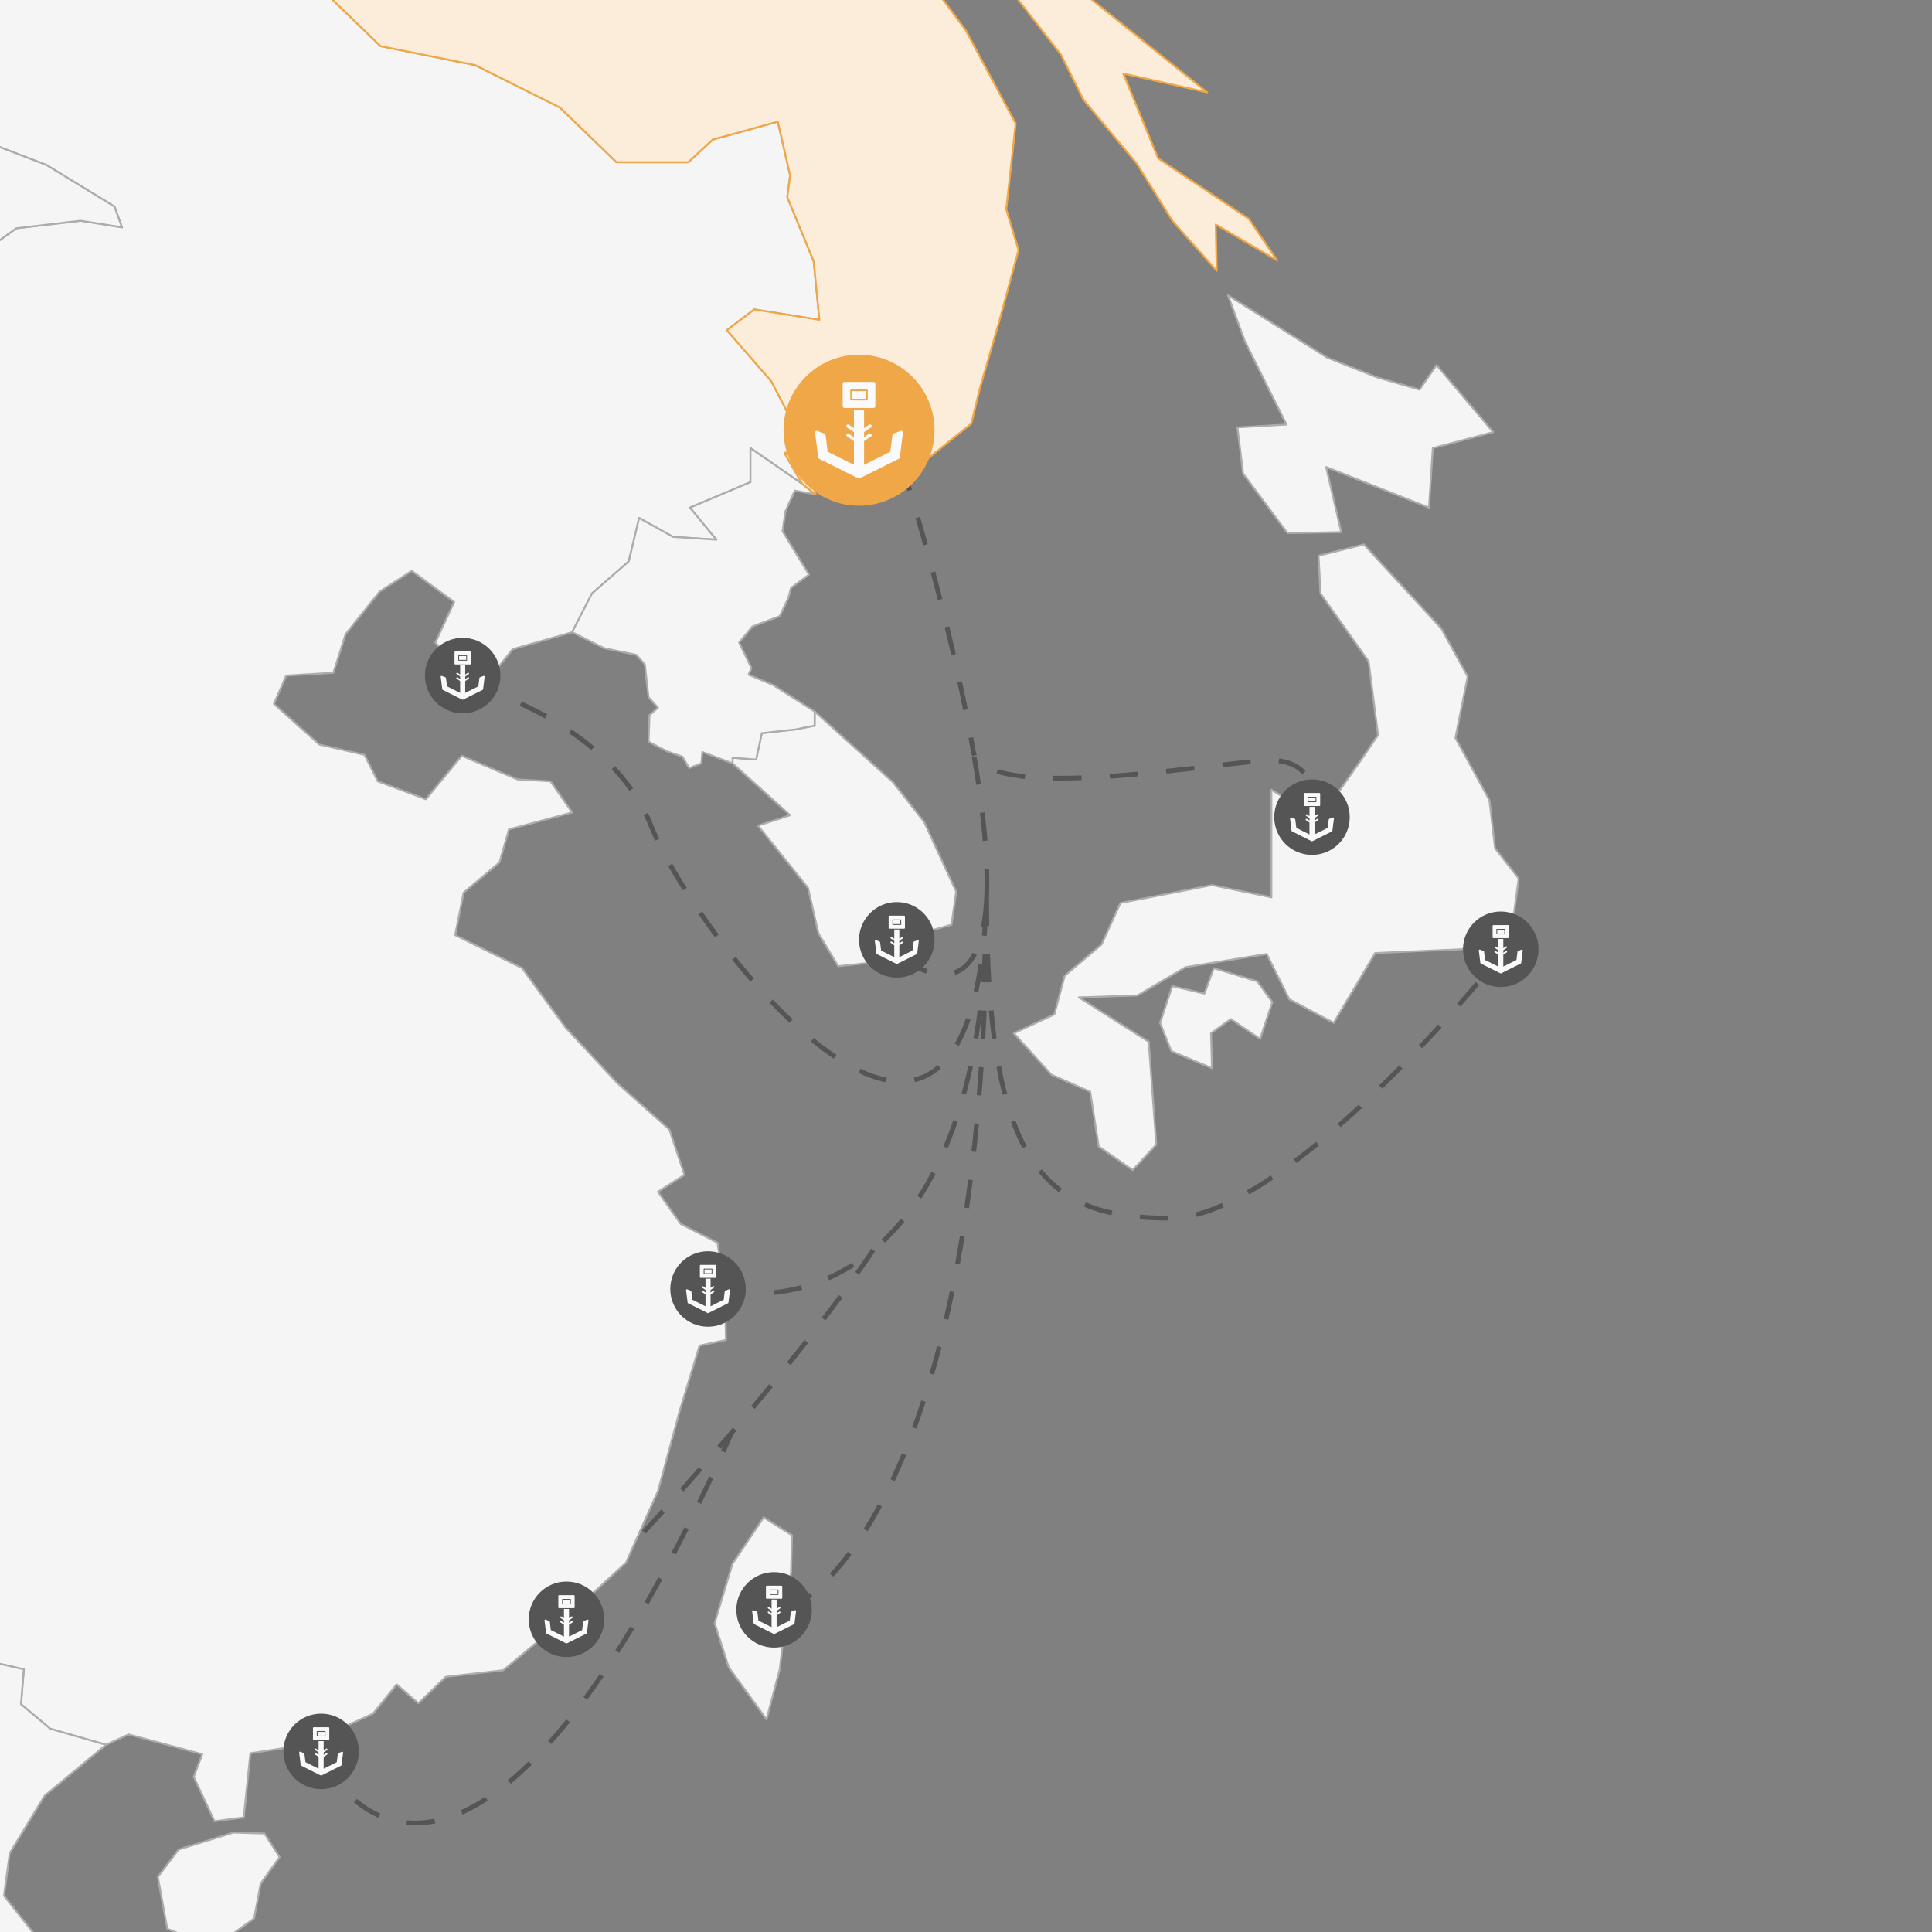 <?xml version="1.0" encoding="UTF-8"?> <svg xmlns="http://www.w3.org/2000/svg" width="290" height="290" viewBox="0 0 290 290" fill="none"><rect x="0" y="0" width="290" height="290" fill="#808080" stroke="none"/> <g clip-path="url(#clip0_1084_453)"> <path d="M135.316 69.536C139.137 81.745 143.562 98.201 146.088 112.74M135.316 143.904C144.118 149.486 147.64 144.601 148.092 134.697M70.155 102.825C77.238 104.477 92.678 111.04 97.778 124.073C104.152 140.363 145.995 194.899 148.092 134.697M148.092 134.697C148.362 128.781 147.537 121.075 146.088 112.74M148.092 134.697C148.092 175.776 157.272 182.858 175.687 182.858C190.419 182.858 215.349 155.944 225.973 142.487M148.092 134.697C148.092 214.022 126.826 239.52 116.193 242.353M148.092 134.697C148.092 164.192 140.335 179.912 131.066 187.636M196.935 124.073C197.879 120.531 197.784 113.59 189.852 114.157C179.936 114.865 147.579 120.531 146.088 112.74M107.693 193.482C113.933 195.014 123.063 194.305 131.066 187.636M85.029 242.353C90.58 236.665 100.184 226.363 109.818 215.054M131.066 187.636C125.368 196.17 117.583 205.939 109.818 215.054M48.199 263.601C53.743 274.673 68.575 283.263 90.248 251.56C96.262 242.763 102.803 230.864 109.818 215.054" stroke="#555555" stroke-width="0.708" stroke-dasharray="4.25 4.25"></path> <path d="M38.14 287.964L32.049 292.355L25.108 289.522L23.692 281.731L26.808 277.624L35.024 275.074L39.699 275.215L41.965 278.757L39.132 282.723L38.14 287.964Z" fill="#F5F5F5" stroke="#ACACAC" stroke-width="0.283" stroke-linecap="round" stroke-linejoin="round"></path> <path d="M71.291 9.758L84.04 16.133L92.539 24.349H103.305L106.988 20.949L116.762 18.258L118.603 26.332L118.178 29.59L122.145 39.222L122.995 48.005L113.22 46.447L109.113 49.563L115.77 57.212L121.295 67.836L117.753 67.978L120.445 72.652L112.654 67.269V72.369L103.588 76.194L107.554 81.01L101.038 80.585L95.939 77.752L94.381 84.268L88.856 89.084L85.882 94.892L76.957 97.442L73.558 101.691L66.758 104.241L68.6 99.991L65.342 96.45L68.175 90.359L61.801 85.684L56.984 88.801L51.885 95.175L50.043 100.983L42.961 101.408L41.119 105.657L47.919 111.748L54.718 113.307L56.701 117.273L63.925 119.964L69.308 113.448L77.666 116.99L82.624 117.273L85.882 121.948L76.391 124.497L74.974 129.455L69.591 133.988L68.317 140.362L78.374 145.32L84.89 154.244L92.681 162.602L100.472 169.543L102.738 176.342L98.772 178.892L102.172 183.708L107.696 186.541L108.829 193.907L108.971 201.132L105.005 201.981L102.03 211.755L98.772 223.796L93.956 234.562L84.89 242.919L75.541 250.71L66.9 251.702L62.792 255.668L59.534 252.835L55.993 257.226L45.794 261.901L37.578 263.176L36.586 272.808L32.195 273.375L29.079 266.717L30.354 263.317L19.305 260.342L15.905 261.901L7.548 259.493L3.156 255.81L3.581 250.568L-3.926 248.869L-8.317 245.469L-14.125 250.285L-21.633 251.418L-27.866 251.277L-31.69 253.543L-35.515 254.818L-32.682 265.3L-36.931 265.017L-38.065 262.892L-38.773 259.068L-44.156 261.759L-47.839 260.059L-54.213 256.659L-53.08 249.152L-58.321 247.31L-61.721 238.953L-69.653 240.511L-70.645 229.745L-64.695 222.096L-65.97 214.589L-67.812 207.648L-71.636 205.523L-75.461 200.14L-79.852 200.848L-88.493 199.432L-86.793 195.607L-91.893 189.941L-96.426 193.766L-103.366 191.641L-111.016 197.307L-116.54 204.106L-122.49 205.239L-126.456 202.831L-130.564 202.548L-136.655 200.565L-140.338 202.831L-144.021 209.631L-146.146 202.406L-150.537 204.39L-159.744 203.398L-168.952 201.415L-176.034 197.307L-182.409 195.607L-185.95 191.216L-190.625 189.941L-199.69 183.992L-206.49 181.158L-209.181 183.283L-221.363 176.909L-230.146 171.243L-234.679 161.185L-228.871 162.46L-229.721 157.786L-233.97 153.111L-235.103 145.745L-246.011 134.98L-259.468 131.438L-263.576 124.356L-270.233 120.106L-272.358 117.556L-274.908 112.457L-275.616 108.915L-280.857 106.791L-282.982 107.782L-287.373 99.283L-285.815 97.3L-287.515 95.175L-281.707 90.925L-277.174 89.084L-268.959 90.359L-268.109 84.551L-259.043 83.56L-257.626 79.877L-247.852 75.06L-247.569 73.077L-249.977 67.836L-245.869 65.57L-258.335 49.988L-245.444 46.447L-242.611 44.463L-244.028 28.456L-228.729 31.431L-226.463 27.323L-230.004 18.541L-224.621 17.691L-221.93 11.742L-219.522 11.033L-214.847 17.266L-206.773 21.941L-195.157 25.198L-186.942 32.423L-184.959 42.764L-180.709 46.73L-171.502 48.288L-161.302 49.421L-149.97 55.087L-145.154 56.079L-138.071 64.295L-131.414 69.678L-123.481 69.394L-107.474 71.519L-98.409 70.244L-90.476 71.519L-77.161 77.043H-68.378L-63.704 79.735L-57.471 74.919L-47.272 71.802L-36.506 71.519L-29.565 68.403L-26.732 63.587L-23.333 60.47L-26.024 57.495L-30.132 54.096L-29.424 48.288L-24.891 49.138L-16.533 50.979L-12 46.163L-2.935 42.764L-1.093 36.814L2.448 34.264L12.081 33.131L18.313 34.123L17.18 31.006L6.981 24.774L-0.385 21.941L-3.926 25.198L-11.717 23.782L-14.975 24.915L-18.941 21.374L-19.366 12.45L-20.216 5.792L-9.734 9.192L-3.501 3.667L-6.193 -0.299L-6.476 -9.506L-4.635 -12.339L-8.176 -17.156L-13.417 -19.139L-11.009 -23.53L-3.785 -25.088L4.998 -25.372L17.18 -22.68L25.679 -19.564L36.586 -10.781L41.969 -6.957L48.344 -1.574L57.126 6.925L71.291 9.758Z" fill="#F5F5F5" stroke="#ACACAC" stroke-width="0.283" stroke-linecap="round" stroke-linejoin="round"></path> <path d="M188.719 147.303L190.985 150.42L189.144 155.944L184.752 152.97L181.778 155.094L181.919 160.335L175.828 157.786L174.128 153.536L175.97 148.012L180.786 149.145L182.203 145.32L188.719 147.303Z" fill="#F5F5F5" stroke="#ACACAC" stroke-width="0.283" stroke-linecap="round" stroke-linejoin="round"></path> <path d="M223.563 120.106L224.413 127.33L227.955 131.863L227.105 138.237L219.455 142.487L206.423 143.054L200.191 153.536L193.533 149.994L190.133 143.195L177.951 145.178L170.727 149.428L161.944 149.711L172.427 156.369L173.56 171.809L170.019 175.634L164.919 172.092L163.644 163.876L157.837 161.327L152.17 155.094L158.262 152.261L159.82 146.453L165.344 141.779L168.177 135.546L181.917 132.854L190.842 134.696V118.548L198.066 122.939L204.44 113.873L206.849 110.332L205.432 99.283L198.208 89.084L197.924 83.418L204.724 81.718L216.339 94.325L220.306 101.549L218.464 110.757L223.563 120.106Z" fill="#F5F5F5" stroke="#ACACAC" stroke-width="0.283" stroke-linecap="round" stroke-linejoin="round"></path> <path d="M206.707 56.645L213.082 58.487L215.631 54.804L224.131 64.861L215.065 67.269L214.498 76.193L199.058 70.102L201.325 79.876L193.25 80.018L186.593 71.094L185.743 64.153L193.109 63.728L186.876 51.262L184.326 44.321L199.2 53.67L206.707 56.645Z" fill="#F5F5F5" stroke="#ACACAC" stroke-width="0.283" stroke-linecap="round" stroke-linejoin="round"></path> <path d="M109.957 114.581V113.731L113.498 114.014L114.348 110.048L119.448 109.481L122.281 108.915V106.79L134.038 117.414L138.712 123.363L143.529 133.846L142.82 138.804L136.729 140.503L132.338 144.328L125.822 145.036L122.847 140.078L121.289 133.279L113.782 123.93L118.598 122.372L109.957 114.581Z" fill="#F5F5F5" stroke="#ACACAC" stroke-width="0.283" stroke-linecap="round" stroke-linejoin="round"></path> <path d="M20.578 328.619L13.07 325.361L10.237 331.593L3.154 328.052L5.279 323.944L4.712 316.295L-2.795 308.362L-4.637 299.296L-11.719 291.93L-17.811 291.364L-18.944 294.48L-23.477 294.764L-26.168 293.205L-33.676 298.588L-35.092 290.372L-34.526 280.881L-39.908 280.457L-41.183 274.932L-45.008 272.099L-43.874 268.841L-38.067 262.892L-36.934 265.016L-32.684 265.3L-35.517 254.817L-31.692 253.542L-26.026 260.767L-21.069 268.983H-11.436L-7.187 276.915L-11.861 279.323L-13.561 282.581L-3.22 288.106L4.854 298.871L11.087 306.804L18.028 313.178L20.861 319.553L20.578 328.619Z" fill="#F5F5F5" stroke="#ACACAC" stroke-width="0.283" stroke-linecap="round" stroke-linejoin="round"></path> <path d="M-112.007 4.092L-106.341 2.392L-98.267 1.259L-90.618 2.533L-81.269 6.641L-74.328 11.174H-67.812L-58.179 12.591L-53.08 10.324L-44.722 8.908L-38.49 2.675L-33.673 3.667L-28.149 6.641L-20.216 5.792L-19.366 12.449L-18.942 21.373L-14.975 24.915L-11.717 23.781L-3.926 25.198L-0.385 21.94L6.981 24.773L17.18 31.006L18.313 34.122L12.081 33.13L2.448 34.264L-1.093 36.813L-2.935 42.763L-12 46.163L-16.533 50.979L-24.891 49.137L-29.424 48.287L-30.132 54.095L-26.024 57.495L-23.333 60.47L-26.732 63.586L-29.565 68.402L-36.506 71.519L-47.272 71.802L-57.471 74.918L-63.704 79.734L-68.378 77.043H-77.161L-90.476 71.519L-98.409 70.244L-107.474 71.519L-123.481 69.394L-131.414 69.677L-138.071 64.294L-145.154 56.078L-149.97 55.087L-161.302 49.421L-171.502 48.287L-180.709 46.729L-184.959 42.763L-186.942 32.422L-195.158 25.198L-206.773 21.94L-214.847 17.265L-219.522 11.033L-212.864 9.474L-203.373 1.967L-195.016 -2.141L-187.508 0.55L-180.142 0.692L-173.343 4.8L-166.26 5.083L-154.928 7.35L-151.528 1.117L-157.195 -3.983L-155.353 -13.048L-145.437 -9.507L-138.638 -8.374L-129.147 -6.107L-124.048 0.409L-112.007 4.092Z" fill="#F5F5F5" stroke="#ACACAC" stroke-width="0.283" stroke-linecap="round" stroke-linejoin="round"></path> <path d="M120.439 72.652L122.422 74.21L119.306 73.644L117.889 76.76L117.464 79.735L121.43 86.251L118.739 88.234L118.314 89.792L117.039 92.484L112.931 94.042L110.948 96.45L112.79 100.275L112.364 101.266L116.047 102.824L122.28 106.791V108.915L119.447 109.482L114.348 110.049L113.498 114.015L109.956 113.732V114.582L105.423 112.882L105.282 114.582L103.44 115.29L102.449 113.59L100.041 112.74L97.349 111.324L97.491 107.357L98.766 106.224L97.349 104.666L96.783 99.708L95.508 98.291L90.692 97.3L85.876 94.892L88.85 89.084L94.375 84.268L95.933 77.752L101.032 80.585L107.548 81.01L103.582 76.194L112.648 72.369V67.269L120.439 72.652Z" fill="#F5F5F5" stroke="#ACACAC" stroke-width="0.283" stroke-linecap="round" stroke-linejoin="round"></path> <path d="M3.157 328.052L-4.351 326.777L-14.408 328.477L-18.799 335.985L-15.824 347.034L-23.332 342.784L-30.131 343.067L-29.706 335.843H-36.647L-36.364 345.9L-39.48 359.216L-41.464 367.29L-40.472 373.806L-35.231 374.089L-31.406 382.447L-29.565 390.238L-24.748 395.479L-19.932 396.47L-15.541 401.287L-17.949 404.97L-23.19 406.103L-24.04 401.428L-30.84 397.462L-32.114 399.02L-35.372 395.62L-37.072 391.088L-41.605 385.988L-45.713 381.597L-46.705 386.98L-48.546 381.88L-47.98 376.214L-46.28 367.573L-43.163 358.224L-39.48 349.725L-43.305 341.367L-43.588 337.118L-45.005 332.018L-51.096 324.794L-53.646 320.261L-51.096 318.561L-49.113 310.77L-53.221 304.679L-59.029 298.022L-63.986 290.089L-60.87 288.389L-58.745 278.615L-53.221 278.19L-49.254 274.224L-45.005 272.099L-41.18 274.932L-39.905 280.457L-34.523 280.882L-35.089 290.372L-33.673 298.588L-26.165 293.205L-23.474 294.764L-18.941 294.48L-17.808 291.364L-11.716 291.931L-4.634 299.296L-2.792 308.362L4.715 316.295L5.282 323.944L3.157 328.052Z" fill="#F5F5F5" stroke="#ACACAC" stroke-width="0.283" stroke-linecap="round" stroke-linejoin="round"></path> <path d="M117.041 250.568L115.058 258.075L109.392 250.285L107.267 243.627L109.959 234.703L114.633 227.762L118.883 230.453L118.741 235.978L117.041 250.568Z" fill="#F5F5F5" stroke="#ACACAC" stroke-width="0.283" stroke-linecap="round" stroke-linejoin="round"></path> <path d="M15.901 261.9L6.694 269.549L1.452 278.19L0.602 284.564L8.11 294.055L17.317 305.954L25.392 311.62L31.2 318.845L36.866 335.701L37.432 351.708L31.341 357.657L22.7 363.607L16.751 371.114L7.402 379.614L4.144 373.806L5.844 367.573L-0.389 362.474L6.127 358.791L14.484 358.082L10.518 352.7L23.267 345.617L23.125 334.71L20.576 328.619L20.859 319.553L18.026 313.178L11.085 306.804L4.852 298.871L-3.222 288.106L-13.563 282.581L-11.863 279.323L-7.189 276.915L-11.438 268.983H-21.07L-26.028 260.767L-31.694 253.542L-27.87 251.276L-21.637 251.418L-14.129 250.284L-8.322 245.468L-3.93 248.868L3.577 250.568L3.152 255.809L7.543 259.492L15.901 261.9Z" fill="#F5F5F5" stroke="#ACACAC" stroke-width="0.283" stroke-linecap="round" stroke-linejoin="round"></path> <path d="M161.806 -1.716L181.212 13.866L168.605 11.033L173.846 23.782L187.445 32.848L191.694 39.08L182.487 33.698L182.628 40.639L175.971 33.131L170.588 24.49L162.655 14.999L159.256 8.2L150.19 -3.415L138.858 -12.056L129.225 -23.955L131.917 -27.921L125.684 -31.888L127.526 -33.163L134.466 -27.497L144.241 -19.139L151.607 -10.498L161.806 -1.716Z" fill="#FCEDDA" stroke="#F0A748" stroke-width="0.283" stroke-linecap="round" stroke-linejoin="round"></path> <path d="M122.425 74.21L120.442 72.652L117.751 67.977L121.292 67.835L115.768 57.212L109.11 49.562L113.218 46.446L122.992 48.004L122.142 39.222L118.176 29.589L118.601 26.331L116.759 18.257L106.985 20.948L103.302 24.348H92.537L84.037 16.132L71.289 9.758L57.123 6.925L48.341 -1.574L41.967 -6.957L36.584 -10.782L25.677 -19.564L17.177 -22.681L4.995 -25.372L-3.787 -25.089L-11.011 -23.531L-13.42 -19.139L-8.178 -17.156L-4.637 -12.34L-6.479 -9.507L-6.195 -0.3L-3.504 3.667L-9.737 9.191L-20.219 5.792L-28.151 6.641L-33.676 3.667L-38.492 2.675L-44.725 8.908L-53.082 10.324L-58.182 12.591L-67.814 11.174H-74.33L-81.271 6.641L-90.62 2.534L-98.27 1.259L-106.344 2.392L-112.01 4.092L-124.05 0.409L-129.15 -6.107L-138.641 -8.374L-145.44 -9.507L-155.356 -13.048L-157.197 -3.982L-151.531 1.117L-154.931 7.35L-166.263 5.083L-173.346 4.8L-180.145 0.692L-187.511 0.55L-195.018 -2.141L-203.376 1.967L-212.867 9.475L-219.524 11.033L-221.933 11.741L-228.165 6.358L-236.664 7.633L-241.339 3.808L-247.005 2.109L-252.813 -2.991L-257.487 -4.549L-266.27 -2.283L-278.169 -7.241L-279.727 -2.708L-305.649 -24.805L-317.548 -31.463L-316.415 -34.296L-329.447 -26.08L-335.68 -25.655L-337.238 -30.33L-347.295 -33.305L-353.386 -31.18L-359.619 -40.104L-372.509 -41.946L-376.901 -38.404L-392.341 -35.146L-394.749 -33.021L-418.83 -30.047L-420.813 -27.072L-413.589 -21.122L-419.255 -18.856L-417.13 -16.59L-422.088 -12.34L-408.773 -6.249L-409.056 -2.141L-418.971 -2.566L-420.105 0.125L-430.445 -4.407L-441.353 -4.266L-447.585 -0.583L-456.934 -4.124L-473.933 -10.215L-484.698 -9.932L-496.172 -0.441L-495.322 5.933L-503.821 0.834L-506.938 10.608L-504.388 12.308L-506.796 19.107L-499.288 25.056L-494.189 24.773L-488.098 30.723L-487.815 35.255L-483.848 36.814L-485.831 42.055L-492.348 43.471L-497.447 52.679L-488.948 61.319L-488.381 67.269L-478.041 77.893L-481.582 81.576L-482.432 83.842L-485.831 83.134L-491.923 77.751L-494.047 77.468L-499.147 75.343L-502.122 71.66L-509.346 69.819L-513.454 71.235L-515.154 69.535L-525.919 65.144L-536.826 63.728L-543.343 62.169L-543.909 63.303L-554.675 55.653L-563.457 52.254L-570.682 47.013L-565.582 45.596L-561.049 38.23L-565.724 34.689L-555.95 31.006L-556.516 29.023L-562.607 30.439L-563.174 26.614L-560.058 24.065L-553.258 23.498L-552.833 20.523L-555.383 15.566L-553.542 11.033L-554.108 8.341L-565.015 5.508L-569.123 5.65L-574.223 1.542L-579.322 2.958L-588.813 -0.158L-588.955 -1.858L-592.213 -5.682L-597.737 -6.107L-598.87 -8.799L-597.596 -10.64L-602.978 -15.598L-609.919 -14.748L-612.044 -15.173L-613.461 -13.19L-616.01 -13.473L-618.843 -19.139L-620.968 -21.972L-619.835 -22.822L-614.311 -22.539L-612.044 -24.381L-614.452 -26.647L-619.268 -28.205V-29.763L-622.243 -31.322L-627.626 -36.988L-626.634 -39.254L-628.193 -43.362L-634.992 -45.345L-638.392 -44.354L-639.667 -46.478L-647.174 -48.603L-650.149 -53.703L-651.565 -57.811L-655.107 -59.652L-652.84 -62.343L-656.24 -70.276L-652.557 -75.092L-653.832 -76.509L-647.457 -81.183L-655.107 -85.15L-643.774 -95.632L-638.958 -100.448L-637.683 -104.556L-648.166 -110.081L-646.891 -115.463L-653.832 -121.413L-651.424 -128.212L-660.631 -137.136L-656.523 -143.086L-666.864 -148.327L-667.43 -153.71L-662.897 -154.418L-653.832 -157.393L-648.591 -160.084L-637.683 -155.551L-621.11 -153.71L-596.037 -144.927L-590.23 -141.244L-588.105 -136.003L-593.346 -131.895L-602.553 -129.77L-631.167 -135.72L-635.275 -134.728L-623.801 -128.92L-622.385 -125.237L-619.693 -117.022L-611.053 -114.613L-605.67 -112.489L-605.953 -116.455L-610.769 -119.855L-607.795 -122.971L-591.363 -117.871L-586.83 -119.855L-592.921 -125.804L-581.447 -133.453L-575.639 -133.028L-569.123 -130.337L-567.565 -135.72L-574.223 -140.394L-573.09 -145.069L-579.181 -149.885L-561.757 -147.335L-556.658 -143.086L-563.882 -142.094L-562.182 -137.703L-556.375 -135.012L-547.875 -136.711L-548.442 -141.669L-537.535 -145.494L-519.97 -152.01L-515.437 -151.727L-518.978 -147.052L-511.329 -146.202L-508.354 -148.894L-497.447 -149.035L-490.364 -152.293L-481.299 -147.619L-477.332 -152.718L-485.831 -157.109L-484.132 -159.659L-465.717 -157.393L-456.368 -154.985L-430.02 -146.202L-428.462 -150.168L-436.82 -154.276L-437.953 -155.834L-445.46 -156.684L-445.744 -160.226L-452.401 -166.175L-453.96 -168.583L-447.869 -175.241L-448.719 -182.04L-445.602 -183.457L-429.454 -181.474L-425.346 -177.366L-426.621 -171.416L-421.379 -169.008L-415.997 -163.767L-410.614 -153.285L-401.123 -148.61L-400.415 -143.369L-405.373 -132.32L-397.865 -131.187L-397.157 -134.02L-391.774 -136.003L-392.482 -139.828L-389.791 -143.652L-396.024 -148.044L-396.59 -153.143L-403.39 -153.71L-407.498 -157.959L-408.064 -165.609L-419.68 -171.7L-413.022 -176.657L-418.263 -181.899L-415.572 -182.04L-409.622 -178.074L-406.648 -170.85L-399.565 -169.433L-406.081 -174.816L-398.857 -177.791L-387.383 -178.216L-373.784 -173.966L-383.558 -180.057L-390.499 -187.848L-382.142 -189.265L-368.685 -188.981L-357.636 -189.973L-365.568 -193.656L-363.727 -198.33L-357.778 -198.614L-350.837 -202.013L-337.663 -203.005L-337.946 -204.988L-324.772 -205.555L-318.681 -203.997L-311.032 -207.679L-301.116 -207.538L-303.241 -210.654L-301.966 -213.487L-293.184 -216.32L-281.427 -214.054L-286.385 -212.354L-273.069 -211.362L-267.261 -207.963L-264.57 -209.663L-249.13 -209.521L-232.698 -206.121L-224.907 -203.572L-221.366 -199.889L-224.766 -197.764L-234.115 -193.797L-235.673 -191.673L-227.74 -190.681L-217.541 -188.84L-214.142 -190.256L-205.926 -185.582L-205.642 -187.423L-198.276 -188.556L-179.012 -187.423L-173.629 -184.023L-148.981 -182.89L-155.781 -188.415L-142.324 -187.14L-133.683 -187.281L-119.659 -183.457L-111.16 -178.782L-110.594 -175.666L-96.286 -169.716L-83.538 -166.742L-87.787 -174.533L-74.472 -171.275L-67.389 -173.258L-53.507 -170.991L-52.091 -172.975L-41.325 -171.983L-54.641 -178.924L-51.666 -182.04L5.562 -177.224L16.752 -172.833L39.842 -167.167L60.806 -168.583L73.98 -167.308L83.329 -164.192L90.553 -158.668L100.894 -156.543L106.419 -158.101L116.334 -158.243L129.508 -156.826L139.282 -157.676L159.538 -150.877L163.08 -153.285L151.039 -158.101L148.489 -161.501L170.162 -159.376L181.495 -159.801L203.876 -156.259L217.333 -152.86L264.361 -121.554L261.528 -118.013L252.746 -118.58L264.361 -114.33L277.252 -107.672L283.201 -105.548L288.584 -102.148L290.001 -100.023L275.835 -101.723L266.486 -95.632L262.237 -94.64L259.97 -88.833L257.137 -83.733L259.545 -79.909L243.255 -85.716L234.614 -79.2L227.957 -82.317L225.974 -78.634L216.058 -79.909L220.449 -74.384L222.007 -66.168L226.115 -62.769L235.747 -60.927L248.638 -48.603L242.83 -48.178L247.646 -41.096L254.304 -37.413L247.221 -33.021L254.871 -23.106L246.796 -20.981L253.171 -12.198L250.763 -3.982L242.688 -10.074L227.815 -22.681L204.867 -41.946L195.66 -53.703L195.801 -58.802L191.835 -62.769L199.909 -64.61L199.626 -75.234L200.618 -83.733L204.159 -90.391L194.81 -102.006L188.152 -101.298L192.685 -94.499L187.586 -85.433L170.162 -95.632L157.272 -92.799V-78.917L168.179 -73.817L156.139 -71.551L147.073 -70.701L140.982 -76.792L129.65 -78.067L126.108 -73.959L104.719 -75.376L86.021 -72.968L81.063 -56.394L73.98 -36.279L85.596 -35.146L93.67 -29.763L101.886 -27.922L102.452 -32.172L110.385 -31.605L128.516 -22.114L135.174 -14.748L137.157 -5.966L144.948 4.517L152.456 18.54L151.039 31.431L152.881 37.522L150.048 48.004L147.073 58.345L145.798 63.586L139.282 68.827L134.891 68.969L127.525 64.578L121.717 71.235L122.425 74.21Z" fill="#FCEDDA" stroke="#F0A748" stroke-width="0.283" stroke-linecap="round" stroke-linejoin="round"></path> <g clip-path="url(#clip1_1084_453)"> <path d="M128.943 75.912C135.202 75.912 140.276 70.838 140.276 64.579C140.276 58.32 135.202 53.246 128.943 53.246C122.684 53.246 117.61 58.32 117.61 64.579C117.61 70.838 122.684 75.912 128.943 75.912Z" fill="#F0A748"></path> <path d="M128.941 71.826C128.902 71.826 128.866 71.818 128.831 71.802L122.948 68.86C122.875 68.823 122.824 68.752 122.814 68.671L122.346 64.938C122.336 64.85 122.371 64.766 122.44 64.711C122.508 64.658 122.599 64.646 122.681 64.677L123.766 65.097C123.85 65.129 123.911 65.205 123.921 65.295L124.239 67.804L128.18 69.774V66.217L127.142 65.517C127.03 65.439 126.999 65.287 127.077 65.174C127.152 65.062 127.305 65.031 127.417 65.107L128.18 65.623V64.862L127.142 64.162C127.03 64.085 126.999 63.932 127.077 63.82C127.152 63.708 127.305 63.677 127.417 63.752L128.18 64.269V61.482H129.7V64.269L130.463 63.752C130.575 63.677 130.728 63.708 130.804 63.82C130.881 63.932 130.85 64.085 130.738 64.162L129.7 64.862V65.623L130.463 65.107C130.575 65.031 130.728 65.062 130.804 65.174C130.881 65.287 130.85 65.439 130.738 65.517L129.7 66.217V69.774L133.643 67.804L133.959 65.295C133.969 65.205 134.031 65.129 134.114 65.097L135.199 64.677C135.281 64.646 135.373 64.658 135.44 64.711C135.509 64.766 135.544 64.85 135.534 64.938L135.067 68.671C135.057 68.752 135.006 68.823 134.932 68.86L129.051 71.802C129.017 71.818 128.978 71.826 128.941 71.826ZM131.144 61.237H126.736C126.602 61.237 126.489 61.125 126.489 60.991V57.574C126.489 57.439 126.602 57.329 126.736 57.329H131.144C131.281 57.329 131.391 57.439 131.391 57.574V60.991C131.391 61.125 131.281 61.237 131.144 61.237ZM130.132 60.101C130.2 60.101 130.255 60.046 130.255 59.977V58.588C130.255 58.518 130.2 58.463 130.132 58.463H127.75C127.681 58.463 127.626 58.518 127.626 58.588V59.977C127.626 60.046 127.681 60.101 127.75 60.101H130.132ZM127.872 59.854V58.712H130.008V59.854H127.872Z" fill="#FAFAFA"></path> </g> <g clip-path="url(#clip2_1084_453)"> <path d="M134.611 146.739C137.741 146.739 140.278 144.201 140.278 141.072C140.278 137.942 137.741 135.405 134.611 135.405C131.481 135.405 128.944 137.942 128.944 141.072C128.944 144.201 131.481 146.739 134.611 146.739Z" fill="#555555"></path> <path d="M134.612 144.696C134.593 144.696 134.574 144.692 134.557 144.684L131.616 143.213C131.579 143.194 131.554 143.159 131.548 143.118L131.315 141.252C131.31 141.208 131.327 141.166 131.362 141.138C131.395 141.112 131.441 141.106 131.482 141.121L132.025 141.331C132.067 141.347 132.097 141.385 132.102 141.43L132.261 142.685L134.232 143.67V141.891L133.713 141.541C133.657 141.502 133.641 141.426 133.68 141.37C133.718 141.314 133.794 141.298 133.85 141.336L134.232 141.594V141.214L133.713 140.864C133.657 140.825 133.641 140.749 133.68 140.693C133.718 140.637 133.794 140.621 133.85 140.659L134.232 140.917V139.524H134.992V140.917L135.373 140.659C135.429 140.621 135.506 140.637 135.543 140.693C135.582 140.749 135.567 140.825 135.511 140.864L134.992 141.214V141.594L135.373 141.336C135.429 141.298 135.506 141.314 135.543 141.37C135.582 141.426 135.567 141.502 135.511 141.541L134.992 141.891V143.67L136.963 142.685L137.121 141.43C137.126 141.385 137.157 141.347 137.199 141.331L137.741 141.121C137.782 141.106 137.828 141.112 137.862 141.138C137.896 141.166 137.914 141.208 137.909 141.252L137.675 143.118C137.67 143.159 137.644 143.194 137.608 143.213L134.667 144.684C134.65 144.692 134.631 144.696 134.612 144.696ZM135.714 139.401H133.51C133.442 139.401 133.386 139.345 133.386 139.278V137.57C133.386 137.502 133.442 137.447 133.51 137.447H135.714C135.782 137.447 135.837 137.502 135.837 137.57V139.278C135.837 139.345 135.782 139.401 135.714 139.401ZM135.208 138.833C135.241 138.833 135.269 138.806 135.269 138.771V138.077C135.269 138.042 135.241 138.014 135.208 138.014H134.017C133.982 138.014 133.954 138.042 133.954 138.077V138.771C133.954 138.806 133.982 138.833 134.017 138.833H135.208ZM134.078 138.71V138.139H135.146V138.71H134.078Z" fill="#FAFAFA"></path> </g> <g clip-path="url(#clip3_1084_453)"> <path d="M69.448 107.074C72.578 107.074 75.115 104.537 75.115 101.408C75.115 98.278 72.578 95.741 69.448 95.741C66.319 95.741 63.782 98.278 63.782 101.408C63.782 104.537 66.319 107.074 69.448 107.074Z" fill="#555555"></path> <path d="M69.45 105.032C69.43 105.032 69.412 105.028 69.394 105.019L66.453 103.549C66.416 103.53 66.391 103.495 66.386 103.454L66.152 101.587C66.147 101.544 66.165 101.502 66.199 101.474C66.233 101.448 66.279 101.442 66.32 101.457L66.862 101.667C66.904 101.683 66.934 101.721 66.94 101.766L67.099 103.02L69.069 104.006V102.227L68.55 101.877C68.494 101.838 68.479 101.762 68.517 101.706C68.555 101.65 68.632 101.634 68.688 101.672L69.069 101.93V101.55L68.55 101.2C68.494 101.161 68.479 101.085 68.517 101.029C68.555 100.972 68.632 100.957 68.688 100.995L69.069 101.253V99.86H69.829V101.253L70.21 100.995C70.267 100.957 70.343 100.972 70.381 101.029C70.419 101.085 70.404 101.161 70.348 101.2L69.829 101.55V101.93L70.21 101.672C70.267 101.634 70.343 101.65 70.381 101.706C70.419 101.762 70.404 101.838 70.348 101.877L69.829 102.227V104.006L71.8 103.02L71.959 101.766C71.964 101.721 71.994 101.683 72.036 101.667L72.579 101.457C72.62 101.442 72.665 101.448 72.699 101.474C72.734 101.502 72.751 101.544 72.746 101.587L72.512 103.454C72.507 103.495 72.482 103.53 72.445 103.549L69.505 105.019C69.487 105.028 69.468 105.032 69.45 105.032ZM70.551 99.737H68.347C68.28 99.737 68.224 99.681 68.224 99.614V97.906C68.224 97.838 68.28 97.783 68.347 97.783H70.551C70.62 97.783 70.674 97.838 70.674 97.906V99.614C70.674 99.681 70.62 99.737 70.551 99.737ZM70.045 99.169C70.079 99.169 70.106 99.142 70.106 99.107V98.412C70.106 98.378 70.079 98.35 70.045 98.35H68.854C68.819 98.35 68.792 98.378 68.792 98.412V99.107C68.792 99.142 68.819 99.169 68.854 99.169H70.045ZM68.915 99.046V98.475H69.983V99.046H68.915Z" fill="#FAFAFA"></path> </g> <g clip-path="url(#clip4_1084_453)"> <path d="M106.277 199.149C109.407 199.149 111.944 196.612 111.944 193.483C111.944 190.353 109.407 187.816 106.277 187.816C103.148 187.816 100.611 190.353 100.611 193.483C100.611 196.612 103.148 199.149 106.277 199.149Z" fill="#555555"></path> <path d="M106.278 197.106C106.259 197.106 106.241 197.102 106.223 197.094L103.282 195.623C103.245 195.605 103.22 195.569 103.215 195.529L102.981 193.662C102.976 193.618 102.993 193.577 103.028 193.549C103.062 193.522 103.108 193.516 103.148 193.532L103.691 193.742C103.733 193.758 103.763 193.796 103.768 193.841L103.928 195.095L105.898 196.08V194.302L105.379 193.952C105.323 193.913 105.308 193.837 105.346 193.78C105.384 193.724 105.461 193.709 105.517 193.747L105.898 194.005V193.624L105.379 193.275C105.323 193.236 105.308 193.159 105.346 193.103C105.384 193.047 105.461 193.032 105.517 193.07L105.898 193.328V191.934H106.658V193.328L107.039 193.07C107.095 193.032 107.172 193.047 107.21 193.103C107.248 193.159 107.233 193.236 107.177 193.275L106.658 193.624V194.005L107.039 193.747C107.095 193.709 107.172 193.724 107.21 193.78C107.248 193.837 107.233 193.913 107.177 193.952L106.658 194.302V196.08L108.629 195.095L108.787 193.841C108.793 193.796 108.823 193.758 108.865 193.742L109.408 193.532C109.448 193.516 109.494 193.522 109.528 193.549C109.563 193.577 109.58 193.618 109.575 193.662L109.341 195.529C109.336 195.569 109.311 195.605 109.274 195.623L106.334 197.094C106.316 197.102 106.297 197.106 106.278 197.106ZM107.38 191.812H105.176C105.109 191.812 105.053 191.756 105.053 191.689V189.98C105.053 189.913 105.109 189.858 105.176 189.858H107.38C107.448 189.858 107.503 189.913 107.503 189.98V191.689C107.503 191.756 107.448 191.812 107.38 191.812ZM106.874 191.244C106.908 191.244 106.935 191.216 106.935 191.182V190.487C106.935 190.453 106.908 190.425 106.874 190.425H105.683C105.648 190.425 105.621 190.453 105.621 190.487V191.182C105.621 191.216 105.648 191.244 105.683 191.244H106.874ZM105.744 191.121V190.549H106.812V191.121H105.744Z" fill="#FAFAFA"></path> </g> <g clip-path="url(#clip5_1084_453)"> <path d="M85.03 248.728C88.16 248.728 90.697 246.191 90.697 243.061C90.697 239.932 88.16 237.395 85.03 237.395C81.901 237.395 79.364 239.932 79.364 243.061C79.364 246.191 81.901 248.728 85.03 248.728Z" fill="#555555"></path> <path d="M85.031 246.685C85.012 246.685 84.994 246.681 84.976 246.673L82.035 245.202C81.998 245.184 81.973 245.148 81.968 245.107L81.734 243.241C81.729 243.197 81.746 243.155 81.781 243.128C81.815 243.101 81.861 243.095 81.901 243.11L82.444 243.32C82.486 243.337 82.516 243.374 82.521 243.419L82.68 244.674L84.651 245.659V243.88L84.132 243.53C84.076 243.492 84.06 243.415 84.099 243.359C84.137 243.303 84.213 243.288 84.269 243.325L84.651 243.583V243.203L84.132 242.853C84.076 242.814 84.06 242.738 84.099 242.682C84.137 242.626 84.213 242.61 84.269 242.648L84.651 242.906V241.513H85.411V242.906L85.792 242.648C85.848 242.61 85.925 242.626 85.963 242.682C86.001 242.738 85.986 242.814 85.93 242.853L85.411 243.203V243.583L85.792 243.325C85.848 243.288 85.925 243.303 85.963 243.359C86.001 243.415 85.986 243.492 85.93 243.53L85.411 243.88V245.659L87.382 244.674L87.54 243.419C87.546 243.374 87.576 243.337 87.618 243.32L88.16 243.11C88.201 243.095 88.247 243.101 88.281 243.128C88.316 243.155 88.333 243.197 88.328 243.241L88.094 245.107C88.089 245.148 88.064 245.184 88.027 245.202L85.087 246.673C85.069 246.681 85.05 246.685 85.031 246.685ZM86.133 241.391H83.929C83.862 241.391 83.805 241.335 83.805 241.267V239.559C83.805 239.492 83.862 239.437 83.929 239.437H86.133C86.201 239.437 86.256 239.492 86.256 239.559V241.267C86.256 241.335 86.201 241.391 86.133 241.391ZM85.627 240.823C85.661 240.823 85.688 240.795 85.688 240.76V240.066C85.688 240.031 85.661 240.004 85.627 240.004H84.436C84.401 240.004 84.374 240.031 84.374 240.066V240.76C84.374 240.795 84.401 240.823 84.436 240.823H85.627ZM84.497 240.699V240.128H85.565V240.699H84.497Z" fill="#FAFAFA"></path> </g> <g clip-path="url(#clip6_1084_453)"> <path d="M48.201 268.559C51.331 268.559 53.868 266.022 53.868 262.893C53.868 259.763 51.331 257.226 48.201 257.226C45.072 257.226 42.534 259.763 42.534 262.893C42.534 266.022 45.072 268.559 48.201 268.559Z" fill="#555555"></path> <path d="M48.202 266.517C48.183 266.517 48.165 266.512 48.147 266.504L45.206 265.034C45.169 265.015 45.144 264.98 45.139 264.939L44.905 263.072C44.9 263.028 44.917 262.987 44.952 262.959C44.986 262.933 45.031 262.926 45.072 262.942L45.615 263.152C45.657 263.168 45.687 263.206 45.692 263.251L45.851 264.505L47.822 265.491V263.712L47.303 263.362C47.247 263.323 47.231 263.247 47.27 263.191C47.308 263.135 47.384 263.119 47.44 263.157L47.822 263.415V263.035L47.303 262.685C47.247 262.646 47.231 262.57 47.27 262.513C47.308 262.457 47.384 262.442 47.44 262.48L47.822 262.738V261.345H48.582V262.738L48.963 262.48C49.019 262.442 49.096 262.457 49.133 262.513C49.172 262.57 49.157 262.646 49.101 262.685L48.582 263.035V263.415L48.963 263.157C49.019 263.119 49.096 263.135 49.133 263.191C49.172 263.247 49.157 263.323 49.101 263.362L48.582 263.712V265.491L50.553 264.505L50.711 263.251C50.716 263.206 50.747 263.168 50.789 263.152L51.331 262.942C51.372 262.926 51.418 262.933 51.452 262.959C51.486 262.987 51.504 263.028 51.499 263.072L51.265 264.939C51.26 264.98 51.234 265.015 51.198 265.034L48.257 266.504C48.24 266.512 48.221 266.517 48.202 266.517ZM49.304 261.222H47.1C47.032 261.222 46.976 261.166 46.976 261.099V259.39C46.976 259.323 47.032 259.268 47.1 259.268H49.304C49.372 259.268 49.427 259.323 49.427 259.39V261.099C49.427 261.166 49.372 261.222 49.304 261.222ZM48.798 260.654C48.832 260.654 48.859 260.627 48.859 260.592V259.897C48.859 259.863 48.832 259.835 48.798 259.835H47.607C47.572 259.835 47.544 259.863 47.544 259.897V260.592C47.544 260.627 47.572 260.654 47.607 260.654H48.798ZM47.668 260.531V259.96H48.736V260.531H47.668Z" fill="#FAFAFA"></path> </g> <g clip-path="url(#clip7_1084_453)"> <path d="M116.194 247.311C119.324 247.311 121.861 244.774 121.861 241.645C121.861 238.515 119.324 235.978 116.194 235.978C113.065 235.978 110.528 238.515 110.528 241.645C110.528 244.774 113.065 247.311 116.194 247.311Z" fill="#555555"></path> <path d="M116.195 245.269C116.176 245.269 116.158 245.264 116.14 245.256L113.199 243.786C113.162 243.767 113.137 243.732 113.132 243.691L112.898 241.824C112.893 241.78 112.91 241.739 112.945 241.711C112.979 241.685 113.025 241.678 113.065 241.694L113.608 241.904C113.65 241.92 113.68 241.958 113.685 242.003L113.845 243.257L115.815 244.243V242.464L115.296 242.114C115.24 242.075 115.225 241.999 115.263 241.943C115.301 241.887 115.377 241.871 115.434 241.909L115.815 242.167V241.787L115.296 241.437C115.24 241.398 115.225 241.321 115.263 241.265C115.301 241.209 115.377 241.194 115.434 241.232L115.815 241.49V240.097H116.575V241.49L116.956 241.232C117.012 241.194 117.089 241.209 117.127 241.265C117.165 241.321 117.15 241.398 117.094 241.437L116.575 241.787V242.167L116.956 241.909C117.012 241.871 117.089 241.887 117.127 241.943C117.165 241.999 117.15 242.075 117.094 242.114L116.575 242.464V244.243L118.546 243.257L118.704 242.003C118.71 241.958 118.74 241.92 118.782 241.904L119.325 241.694C119.365 241.678 119.411 241.685 119.445 241.711C119.48 241.739 119.497 241.78 119.492 241.824L119.258 243.691C119.253 243.732 119.228 243.767 119.191 243.786L116.251 245.256C116.233 245.264 116.214 245.269 116.195 245.269ZM117.297 239.974H115.093C115.026 239.974 114.97 239.918 114.97 239.851V238.142C114.97 238.075 115.026 238.02 115.093 238.02H117.297C117.365 238.02 117.42 238.075 117.42 238.142V239.851C117.42 239.918 117.365 239.974 117.297 239.974ZM116.791 239.406C116.825 239.406 116.852 239.379 116.852 239.344V238.649C116.852 238.615 116.825 238.587 116.791 238.587H115.6C115.565 238.587 115.538 238.615 115.538 238.649V239.344C115.538 239.379 115.565 239.406 115.6 239.406H116.791ZM115.661 239.283V238.712H116.729V239.283H115.661Z" fill="#FAFAFA"></path> </g> <g clip-path="url(#clip8_1084_453)"> <path d="M196.935 128.323C200.064 128.323 202.601 125.786 202.601 122.656C202.601 119.527 200.064 116.99 196.935 116.99C193.805 116.99 191.268 119.527 191.268 122.656C191.268 125.786 193.805 128.323 196.935 128.323Z" fill="#555555"></path> <path d="M196.936 126.28C196.917 126.28 196.898 126.276 196.881 126.268L193.939 124.797C193.903 124.779 193.877 124.743 193.872 124.702L193.639 122.836C193.633 122.792 193.651 122.75 193.685 122.723C193.719 122.696 193.765 122.69 193.806 122.705L194.348 122.916C194.39 122.932 194.421 122.97 194.426 123.014L194.585 124.269L196.556 125.254V123.475L196.036 123.126C195.98 123.087 195.965 123.01 196.004 122.954C196.041 122.898 196.118 122.883 196.174 122.921L196.556 123.179V122.798L196.036 122.448C195.98 122.41 195.965 122.333 196.004 122.277C196.041 122.221 196.118 122.206 196.174 122.243L196.556 122.501V121.108H197.315V122.501L197.697 122.243C197.753 122.206 197.829 122.221 197.867 122.277C197.906 122.333 197.891 122.41 197.834 122.448L197.315 122.798V123.179L197.697 122.921C197.753 122.883 197.829 122.898 197.867 122.954C197.906 123.01 197.891 123.087 197.834 123.126L197.315 123.475V125.254L199.287 124.269L199.445 123.014C199.45 122.97 199.481 122.932 199.522 122.916L200.065 122.705C200.106 122.69 200.152 122.696 200.185 122.723C200.22 122.75 200.237 122.792 200.232 122.836L199.999 124.702C199.994 124.743 199.968 124.779 199.931 124.797L196.991 126.268C196.974 126.276 196.954 126.28 196.936 126.28ZM198.037 120.986H195.833C195.766 120.986 195.71 120.93 195.71 120.862V119.154C195.71 119.087 195.766 119.032 195.833 119.032H198.037C198.106 119.032 198.161 119.087 198.161 119.154V120.862C198.161 120.93 198.106 120.986 198.037 120.986ZM197.532 120.418C197.565 120.418 197.593 120.39 197.593 120.356V119.661C197.593 119.626 197.565 119.599 197.532 119.599H196.34C196.306 119.599 196.278 119.626 196.278 119.661V120.356C196.278 120.39 196.306 120.418 196.34 120.418H197.532ZM196.402 120.294V119.723H197.469V120.294H196.402Z" fill="#FAFAFA"></path> </g> <g clip-path="url(#clip9_1084_453)"> <path d="M225.269 148.154C228.398 148.154 230.935 145.617 230.935 142.487C230.935 139.358 228.398 136.821 225.269 136.821C222.139 136.821 219.602 139.358 219.602 142.487C219.602 145.617 222.139 148.154 225.269 148.154Z" fill="#555555"></path> <path d="M225.27 146.111C225.251 146.111 225.232 146.107 225.215 146.099L222.273 144.628C222.237 144.61 222.211 144.574 222.206 144.534L221.973 142.667C221.967 142.623 221.985 142.581 222.019 142.554C222.053 142.527 222.099 142.521 222.14 142.537L222.682 142.747C222.724 142.763 222.755 142.801 222.76 142.846L222.919 144.1L224.889 145.085V143.307L224.37 142.957C224.314 142.918 224.299 142.841 224.338 142.785C224.375 142.729 224.452 142.714 224.508 142.752L224.889 143.01V142.629L224.37 142.279C224.314 142.241 224.299 142.164 224.338 142.108C224.375 142.052 224.452 142.037 224.508 142.074L224.889 142.333V140.939H225.649V142.333L226.031 142.074C226.087 142.037 226.163 142.052 226.201 142.108C226.24 142.164 226.225 142.241 226.168 142.279L225.649 142.629V143.01L226.031 142.752C226.087 142.714 226.163 142.729 226.201 142.785C226.24 142.841 226.225 142.918 226.168 142.957L225.649 143.307V145.085L227.621 144.1L227.779 142.846C227.784 142.801 227.815 142.763 227.856 142.747L228.399 142.537C228.44 142.521 228.486 142.527 228.519 142.554C228.554 142.581 228.571 142.623 228.566 142.667L228.333 144.534C228.328 144.574 228.302 144.61 228.265 144.628L225.325 146.099C225.308 146.107 225.288 146.111 225.27 146.111ZM226.371 140.817H224.167C224.1 140.817 224.044 140.761 224.044 140.694V138.985C224.044 138.918 224.1 138.863 224.167 138.863H226.371C226.44 138.863 226.495 138.918 226.495 138.985V140.694C226.495 140.761 226.44 140.817 226.371 140.817ZM225.866 140.249C225.899 140.249 225.927 140.221 225.927 140.187V139.492C225.927 139.457 225.899 139.43 225.866 139.43H224.674C224.64 139.43 224.612 139.457 224.612 139.492V140.187C224.612 140.221 224.64 140.249 224.674 140.249H225.866ZM224.735 140.125V139.554H225.803V140.125H224.735Z" fill="#FAFAFA"></path> </g> </g> <defs> <clipPath id="clip0_1084_453"> <rect width="290" height="290" fill="white"></rect> </clipPath> <clipPath id="clip1_1084_453"> <rect width="22.664" height="22.665" fill="white" transform="translate(117.61 53.246)"></rect> </clipPath> <clipPath id="clip2_1084_453"> <rect width="11.332" height="11.332" fill="white" transform="translate(128.94 135.405)"></rect> </clipPath> <clipPath id="clip3_1084_453"> <rect width="11.332" height="11.332" fill="white" transform="translate(63.782 95.741)"></rect> </clipPath> <clipPath id="clip4_1084_453"> <rect width="11.332" height="11.332" fill="white" transform="translate(100.611 187.816)"></rect> </clipPath> <clipPath id="clip5_1084_453"> <rect width="11.332" height="11.332" fill="white" transform="translate(79.364 237.395)"></rect> </clipPath> <clipPath id="clip6_1084_453"> <rect width="11.332" height="11.332" fill="white" transform="translate(42.534 257.226)"></rect> </clipPath> <clipPath id="clip7_1084_453"> <rect width="11.332" height="11.332" fill="white" transform="translate(110.528 235.978)"></rect> </clipPath> <clipPath id="clip8_1084_453"> <rect width="11.332" height="11.332" fill="white" transform="translate(191.268 116.99)"></rect> </clipPath> <clipPath id="clip9_1084_453"> <rect width="11.332" height="11.332" fill="white" transform="translate(219.598 136.821)"></rect> </clipPath> </defs> </svg> 